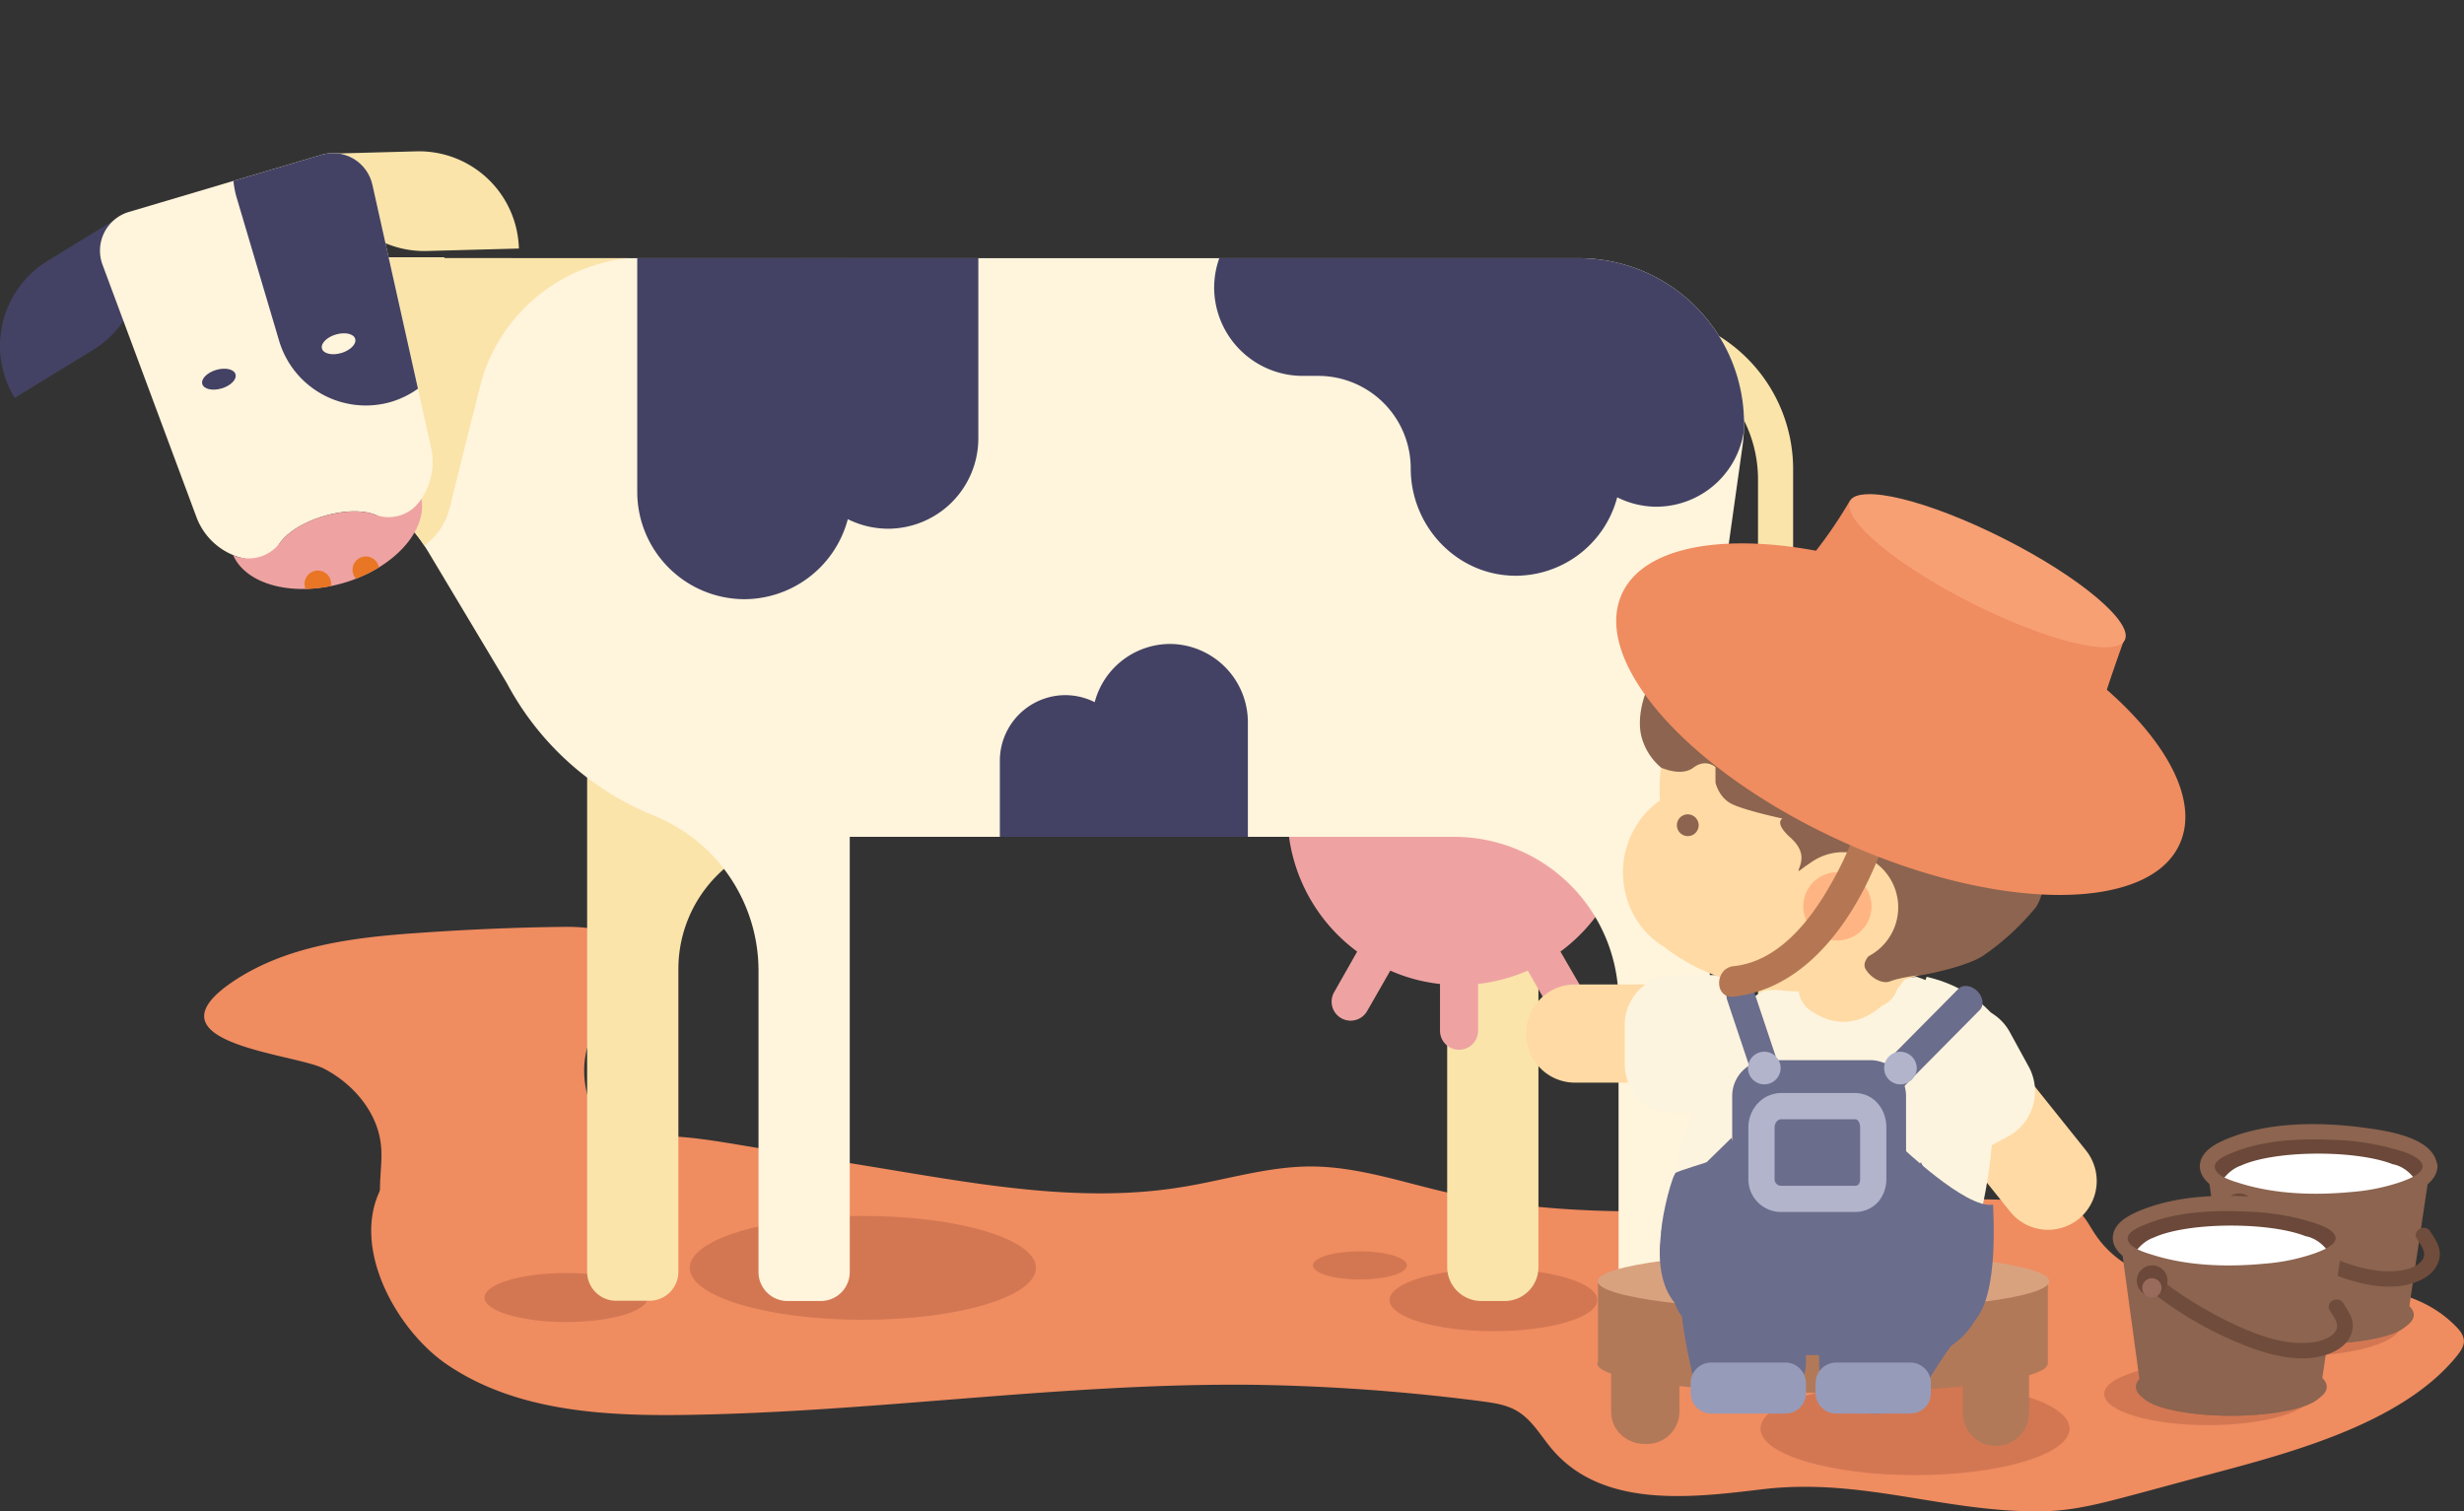 <svg xmlns="http://www.w3.org/2000/svg" xmlns:xlink="http://www.w3.org/1999/xlink" viewBox="0 0 996.44 611.14"><rect x="0" y="0" width="996.44" height="611.14" fill="#333333" stroke="none"/><defs><style>.cls-1,.cls-22{fill:none;}.cls-2{fill:#ef8c60;}.cls-3{fill:#d37753;}.cls-4{fill:#fae4aa;}.cls-5{fill:#eea3a2;}.cls-6{fill:#fff4dc;}.cls-7{clip-path:url(#clip-path);}.cls-8{fill:#434264;}.cls-9{clip-path:url(#clip-path-8);}.cls-10{clip-path:url(#clip-path-9);}.cls-11{fill:#e97625;}.cls-12{fill:#b27959;}.cls-13{fill:#d9a27f;}.cls-14{fill:#fdf4df;}.cls-15{fill:#ffdaa4;}.cls-16{fill:#6b6d8c;}.cls-17{fill:#8c644f;}.cls-18{fill:#ffb583;}.cls-19{fill:#b57753;}.cls-20{fill:#f7a074;}.cls-21{fill:#b2b4cc;}.cls-22{stroke:#b2b4cc;stroke-miterlimit:10;stroke-width:10.6px;}.cls-23{fill:#979bba;}.cls-24{fill:#6b4839;}.cls-25{fill:#fff;}.cls-26{fill:#704c3c;}.cls-27{fill:#996b5c;}</style><clipPath id="clip-path"><path class="cls-1" d="M103.94,104.1h75.7v.3h458.8a66.84,66.84,0,0,1,66.2,76.2l-13.2,93.8V512.5a13.66,13.66,0,0,1-13.7,13.7h-9.5a13.66,13.66,0,0,1-13.7-13.7V404.9A66.53,66.53,0,0,0,588,338.4H343.64v176a11.71,11.71,0,0,1-11.7,11.7h-13.5a11.72,11.72,0,0,1-11.7-11.7V392.5a67.6,67.6,0,0,0-42.4-62.7,117.3,117.3,0,0,1-59.4-53.6l-31.6-52.8a69.74,69.74,0,0,0-59.7-33.9h-9.7Z"/></clipPath><clipPath id="clip-path-8"><path class="cls-1" d="M52.14,85.7,130,62.6a16.33,16.33,0,0,1,20.6,12.1L174.34,181a27.09,27.09,0,0,1-3.9,20.7,26.79,26.79,0,0,1-14.2,10.6c-1.9-5.6-13.1-7.2-25.3-3.6s-20.7,11.1-19.3,16.8a26.72,26.72,0,0,1-32.2-16.4L41.44,107A16.33,16.33,0,0,1,52.14,85.7Z"/></clipPath><clipPath id="clip-path-9"><path class="cls-1" d="M95.54,225a15.84,15.84,0,0,0,17.9-5.8c3.1-4.1,9.5-8.2,17.5-10.5s15.6-2.5,20.4-.7a15.58,15.58,0,0,0,17.8-4.5,20.27,20.27,0,0,0,1.3-1.8c2.3,13.1-11.3,28.1-31.4,34s-39.5.9-44.8-11.3A7.55,7.55,0,0,0,95.54,225Z"/></clipPath></defs><title>Asset 9</title><g id="Layer_2" data-name="Layer 2"><g id="Layer_1-2" data-name="Layer 1"><g id="น้องบีบนม"><path class="cls-2" d="M130.94,432.1c12.2,6.3,22.2,18.2,23.2,31.9.8,10.1-3,21.4,2.9,29.7s18.2,8.5,28.4,7.7c8.4-.7,16.8-1.4,25.2-2.2,22.2-2,44.4-3.9,66.6-5.9a14.88,14.88,0,0,0,4.2-.8c6.4-2.7,4.8-13.1-.8-17.2s-13.1-4.4-19.8-6.5c-20.5-6.5-31.1-33.8-20.3-52.4,6-10.4,17.7-21,12.7-31.9-3.9-8.6-15.4-9.8-24.8-9.7-20,.2-39.9,1.1-59.9,2.5-25.7,1.8-52.5,5.1-74,19.4C56.84,421.9,119.14,426,130.94,432.1Z"/><path class="cls-2" d="M258,459.8c13.4-1.3,26.8.8,40,3,22.2,3.7,44.4,7.3,66.7,11,37.5,6.2,75.9,12.4,113.4,6.2,17.4-2.8,34.4-8.3,52-8.3,18.4,0,36.2,6.1,54.2,10.3,79.5,18.3,162.7-1.9,244.1,4.1,3.7.3,7.6.7,10.8,2.7,3.7,2.4,5.6,6.6,8,10.2,14.5,21.8,45.4,23.6,71.6,21.9s56.1-3.3,74.4,15.5c1.7,1.7,3.3,3.8,3.2,6.2-.1,2-1.3,3.7-2.5,5.3-22.1,27.8-68.1,39.7-100.7,48.4-10.2,2.7-20.3,5.5-30.5,8.2-11.7,3.1-23.4,6.3-35.5,6.6-39.7,1-73.4-13.7-114.2-8.9-28.6,3.4-65.2,8.2-85.8-16.7-4.3-5.2-7.7-11.3-13.5-14.8-4.4-2.7-9.7-3.4-14.9-4.1a808.36,808.36,0,0,0-90.6-6.6c-78.2-1-156,11.4-234.2,12.2-31.6.3-66.2-2-93.2-20.4-23.3-15.8-44.9-57.8-18.7-81.5,9.7-8.8,21.2-7.2,33.3-6.6C217.74,464.7,235.84,462,258,459.8Z"/><ellipse class="cls-3" cx="348.94" cy="512.7" rx="70" ry="21"/><ellipse class="cls-3" cx="228.94" cy="524.7" rx="33" ry="9.9"/><ellipse class="cls-3" cx="603.94" cy="525.7" rx="42" ry="12.6"/><ellipse class="cls-3" cx="892.94" cy="563.7" rx="42" ry="12.6"/><ellipse class="cls-3" cx="928.94" cy="535.7" rx="42" ry="12.6"/><ellipse class="cls-3" cx="774.44" cy="577.7" rx="62.5" ry="18.8"/><ellipse class="cls-3" cx="549.94" cy="511.7" rx="19" ry="5.7"/><path class="cls-4" d="M647.54,126.4h14.3a63.31,63.31,0,0,1,63.3,63.3V411.3a7.13,7.13,0,0,1-7.1,7.1h0a7.13,7.13,0,0,1-7.1-7.1V193.9a53.18,53.18,0,0,0-53.2-53.2h-10.1V126.4Z"/><path class="cls-4" d="M598.94,526.1h9.5a13.66,13.66,0,0,0,13.7-13.7V269.8h-36.9V512.4A13.79,13.79,0,0,0,598.94,526.1Z"/><path class="cls-4" d="M335.94,239.8v98.5h-8.1a53.5,53.5,0,0,0-53.5,53.5V514.3a11.71,11.71,0,0,1-11.7,11.7h-13.5a11.72,11.72,0,0,1-11.7-11.7V239.8Z"/><path class="cls-5" d="M548.84,384.8a69.3,69.3,0,1,1,82.2,0l9.5,16.4a7.68,7.68,0,0,1-13.3,7.7l-9.4-16.4a71.06,71.06,0,0,1-20.1,5.4v18.9a7.7,7.7,0,0,1-15.4,0V397.9a67.9,67.9,0,0,1-20.1-5.4l-9.4,16.4a7.68,7.68,0,0,1-13.3-7.7Z"/><path id="SVGID" class="cls-6" d="M103.94,104.1h75.7v.3h458.8a66.84,66.84,0,0,1,66.2,76.2l-13.2,93.8V512.5a13.66,13.66,0,0,1-13.7,13.7h-9.5a13.66,13.66,0,0,1-13.7-13.7V404.9A66.53,66.53,0,0,0,588,338.4H343.64v176a11.71,11.71,0,0,1-11.7,11.7h-13.5a11.72,11.72,0,0,1-11.7-11.7V392.5a67.6,67.6,0,0,0-42.4-62.7,117.3,117.3,0,0,1-59.4-53.6l-31.6-52.8a69.74,69.74,0,0,0-59.7-33.9h-9.7Z"/><g class="cls-7"><path class="cls-8" d="M359.14,213.8h0a36.57,36.57,0,0,0,36.5-36.5V98.7a36.57,36.57,0,0,0-36.5-36.5h0a36.57,36.57,0,0,0-36.5,36.5v78.6A36.58,36.58,0,0,0,359.14,213.8Z"/></g><g class="cls-7"><path class="cls-8" d="M301,242.3h0a43.45,43.45,0,0,0,43.3-43.3V105.6A43.45,43.45,0,0,0,301,62.3h0a43.45,43.45,0,0,0-43.3,43.3V199A43.45,43.45,0,0,0,301,242.3Z"/></g><g class="cls-7"><path class="cls-8" d="M430.84,281.1h0a26.55,26.55,0,0,0-26.5,26.5v57.1a26.55,26.55,0,0,0,26.5,26.5h0a26.55,26.55,0,0,0,26.5-26.5V307.6A26.61,26.61,0,0,0,430.84,281.1Z"/></g><g class="cls-7"><path class="cls-8" d="M473.14,260.4h0a31.62,31.62,0,0,0-31.5,31.5v67.9a31.62,31.62,0,0,0,31.5,31.5h0a31.62,31.62,0,0,0,31.5-31.5V291.9A31.69,31.69,0,0,0,473.14,260.4Z"/></g><g class="cls-7"><path class="cls-8" d="M669.84,56.4h0a35.6,35.6,0,0,0-27,12.4,42.25,42.25,0,0,0-68.1,11.8h-48A35.85,35.85,0,0,0,491,116.3h0a35.85,35.85,0,0,0,35.7,35.7h6.4a37.41,37.41,0,0,1,37.4,37.4h0c0,23.1,18.1,42.7,41.2,43.4A42.55,42.55,0,0,0,654,201.1a35.5,35.5,0,0,0,15.9,3.8h0a35.85,35.85,0,0,0,35.7-35.7v-77A35.89,35.89,0,0,0,669.84,56.4Z"/></g><g class="cls-7"><path class="cls-4" d="M115.14,65.4l80,14.2a16.42,16.42,0,0,1,13,20.1l-26.3,105.7a26.65,26.65,0,0,1-12.7,16.8c-3.8,12.8-22.6,20.1-43.3,16.4S90,221.7,90.74,208.4a26.6,26.6,0,0,1-6.3-20.3L96,79.8A16.3,16.3,0,0,1,115.14,65.4Z"/></g><g class="cls-7"><path class="cls-4" d="M191.24,167.8l2.6-10.7a69.61,69.61,0,0,1,67.5-53.1h0l6-49.3-147.9-3.6-15.6,99.8Z"/></g><path class="cls-4" d="M172.64,101.5l37.2-1h0a40.41,40.41,0,0,0-41.4-39.3l-37.2,1h0A40.34,40.34,0,0,0,172.64,101.5Z"/><path class="cls-8" d="M37.64,141.5,5.94,160.9h0a40.27,40.27,0,0,1,13.3-55.4l31.7-19.4h0A40.31,40.31,0,0,1,37.64,141.5Z"/><path id="SVGID-2" data-name="SVGID" class="cls-6" d="M52.14,85.7,130,62.6a16.33,16.33,0,0,1,20.6,12.1L174.34,181a27.09,27.09,0,0,1-3.9,20.7,26.79,26.79,0,0,1-14.2,10.6c-1.9-5.6-13.1-7.2-25.3-3.6s-20.7,11.1-19.3,16.8a26.72,26.72,0,0,1-32.2-16.4L41.44,107A16.33,16.33,0,0,1,52.14,85.7Z"/><g class="cls-9"><path class="cls-8" d="M120.34,34.6h0a35.91,35.91,0,0,1,15.9-1.1l-1.8-6.2a21.34,21.34,0,0,1,12.4-25.9A21,21,0,0,1,174.44,15l9.9,33.3a21.08,21.08,0,0,1-4.4,19.8A24.28,24.28,0,0,0,175,90.8l7.8,26.4a36.58,36.58,0,0,1-24.6,45.3h0a36.58,36.58,0,0,1-45.3-24.6l-17.2-58A36.58,36.58,0,0,1,120.34,34.6Z"/></g><ellipse class="cls-6" cx="136.93" cy="139" rx="7" ry="3.9" transform="translate(-33.81 44.56) rotate(-16.48)"/><ellipse class="cls-8" cx="88.53" cy="153.32" rx="7" ry="3.9" transform="translate(-39.86 31.42) rotate(-16.48)"/><path id="SVGID-3" data-name="SVGID" class="cls-5" d="M95.54,225a15.84,15.84,0,0,0,17.9-5.8c3.1-4.1,9.5-8.2,17.5-10.5s15.6-2.5,20.4-.7a15.58,15.58,0,0,0,17.8-4.5,20.27,20.27,0,0,0,1.3-1.8c2.3,13.1-11.3,28.1-31.4,34s-39.5.9-44.8-11.3A7.55,7.55,0,0,0,95.54,225Z"/><g class="cls-10"><circle class="cls-11" cx="147.94" cy="230.4" r="5.4"/></g><g class="cls-10"><circle class="cls-11" cx="128.54" cy="236.1" r="5.4"/></g><path class="cls-12" d="M646.24,518.9v31.5c0,.3-.3.7-.3,1,0,6.5,40.7,11.8,91.1,11.8s91.1-5.3,91.1-11.8V518.9Z"/><path class="cls-13" d="M828.74,518.1c0,6.5-40.9,11.8-91.3,11.8s-91.3-5.3-91.3-11.8,40.9-11.8,91.3-11.8S828.74,511.6,828.74,518.1Z"/><path class="cls-12" d="M679.14,570.9a13.07,13.07,0,0,1-13.4,13h-.6c-7.4,0-13.6-5.6-13.6-13V556.7a13.49,13.49,0,0,1,13.6-13.3h.6a13.32,13.32,0,0,1,13.4,13.3Z"/><path class="cls-12" d="M820.54,571.3a13.4,13.4,0,0,1-13.4,13.4h0a13.4,13.4,0,0,1-13.4-13.4V556.8a13.4,13.4,0,0,1,13.4-13.4h0a13.4,13.4,0,0,1,13.4,13.4Z"/><path class="cls-14" d="M815.24,427.5s-5.3-25.3-36.1-32.5C769.74,417.8,815.24,427.5,815.24,427.5Z"/><path class="cls-15" d="M710.44,418.1a19.67,19.67,0,0,1-19.7,19.7h-53.8a19.67,19.67,0,0,1-19.7-19.7v-.3a19.67,19.67,0,0,1,19.7-19.7h53.8a19.67,19.67,0,0,1,19.7,19.7Z"/><path class="cls-15" d="M840.54,493a19.71,19.71,0,0,1-27.7-3.1l-33.7-42.1a19.71,19.71,0,0,1,3.1-27.7h0a19.71,19.71,0,0,1,27.7,3.1l33.7,42.1a19.81,19.81,0,0,1-3.1,27.7Z"/><path class="cls-14" d="M713.54,430.2c0,11.4-9.1,19.9-20.6,19.9h-15.6c-11.5,0-20.3-8.5-20.3-19.9V414.8a20.17,20.17,0,0,1,20.3-20.5h15.6a20.49,20.49,0,0,1,20.6,20.5Z"/><path class="cls-14" d="M798.84,466.7c-10,5.5-22.1,1.5-27.6-8.6l-7.5-13.7c-5.5-10.1-2.3-22.3,7.7-27.7l13.5-7.4a20.41,20.41,0,0,1,27.9,8.2l7.5,13.7a20.75,20.75,0,0,1-8,28.2Z"/><path class="cls-14" d="M713.54,400.7s-18.1,5.7-28.9,50.1c-9.1,21.4-7.6,27.5-4.8,38.8s12.2,13.2,30.9,11.6,87,2.1,87,2.1,29.5-92-22.7-108.3"/><path class="cls-16" d="M719.64,431.8c1.2,3.5-.3,7.1-3.3,8.1h0c-3,1-6.4-1-7.5-4.5l-10.3-30.8c-1.2-3.5.3-7.1,3.3-8.1h0c3-1,6.4,1,7.5,4.5Z"/><path class="cls-15" d="M767.54,395.6a10.38,10.38,0,0,1-8.9,11.7l-19.5,2.7a10.38,10.38,0,0,1-11.7-8.9h0a10.38,10.38,0,0,1,8.9-11.7l19.5-2.7a10.5,10.5,0,0,1,11.7,8.9Z"/><path class="cls-15" d="M829.64,319a79.25,79.25,0,1,0-158.5.9c0,1.3.1,2.5.1,3.8a35.61,35.61,0,0,0-14.9,29.2,36.34,36.34,0,0,0,4.6,17.6h0A34.3,34.3,0,0,0,673,382.9c14.2,11.1,42.1,24.3,88.9,14.9a73.71,73.71,0,0,0,13.3-3.2c.1,0,.1,0,.2-.1h0A79,79,0,0,0,829.64,319Z"/><path class="cls-15" d="M729.84,406.7s18.2,18.4,37.4-6.7,21.3-30.6,20.2-27.9"/><path class="cls-17" d="M665.24,280.9s-3.5,9.1-1.4,17.1a24.56,24.56,0,0,0,7.9,12.4s8.1,3.8,13.1,0,8.9-.2,8.9-.2v6.2s1.2,5.9,6.4,8.6,20.7,6,20.7,6-3.6,1.6,3.3,7.8,3.7,11.1,3.2,13.1,6.6-7.4,14.6-3.5,19.9,2.1,20.1,10.4,5.4,12.3-.4,20.1-9.1,10-7,13.3,6.6,5.9,9.8,4.6,11.6-2.6,11.2-2.3,18.8-3.1,26.3-8a103.09,103.09,0,0,0,21.2-19.4c4.3-5.6,5.8-24.2,5.8-24.2l-5.8-31.1-85.6-31-37.2-2.9Z"/><path class="cls-15" d="M767.64,366.9a22.3,22.3,0,1,1-22.3-22.3A22.32,22.32,0,0,1,767.64,366.9Z"/><path class="cls-18" d="M756.84,366.5A13.8,13.8,0,1,1,743,352.7,13.83,13.83,0,0,1,756.84,366.5Z"/><path class="cls-19" d="M752.64,329.4A136.78,136.78,0,0,1,740,358.2c-8.3,14.5-21,30.6-38.9,32.5-7.8.8-7.9,13.2,0,12.3,34-3.6,54.7-40.6,63.4-70.4,2.2-7.5-9.7-10.8-11.9-3.2Z"/><path class="cls-2" d="M852,278.9c3.8-11.5,6.9-19.9,6.9-19.9s-100.9-73.5-111-56.2a180.71,180.71,0,0,1-13.5,19.9c-38.9-7.2-70.2-1.3-78.6,17.7-12.3,27.7,28.2,72.6,90.5,100.5s122.9,28,135.2.3C889.14,324.2,876.94,300.8,852,278.9Z"/><path class="cls-20" d="M859.24,258.9c-3.6,7.2-31.4.4-62.1-15.1s-52.5-33.9-48.9-41.1,31.4-.4,62.1,15.1S862.94,251.7,859.24,258.9Z"/><path class="cls-16" d="M802.94,517.4c0,16.9-12.1,30.6-27,30.6h-71.6c-14.9,0-27-13.7-27-30.6h0c0-16.9,12.1-30.6,27-30.6h71.6c15,0,27,13.6,27,30.6Z"/><path class="cls-16" d="M770.84,489.1a14.51,14.51,0,0,1-14.5,14.5H715a14.51,14.51,0,0,1-14.5-14.5V443.2A14.51,14.51,0,0,1,715,428.7h41.3a14.51,14.51,0,0,1,14.5,14.5Z"/><path class="cls-16" d="M799.64,400.8c2.4,2.4,2.8,5.8,1,7.6l-30.7,31c-1.8,1.8-5.2,1.4-7.6-1h0c-2.4-2.4-2.8-5.8-1-7.6l30.7-31c1.8-1.8,5.2-1.4,7.6,1Z"/><circle class="cls-21" cx="713.48" cy="431.9" r="6.6" transform="translate(-96.42 631) rotate(-45)"/><path class="cls-21" d="M775.14,431.9a6.6,6.6,0,1,1-6.6-6.6A6.73,6.73,0,0,1,775.14,431.9Z"/><path class="cls-16" d="M708.54,465.9s-11.3,24.2-21,27.5c20,13.7,32.6,7.1,32.6,7.1l4-16.5Z"/><path class="cls-16" d="M761.24,488.1l15.6-18.1s11.3,24.2,21,27.5"/><path class="cls-16" d="M730.34,551c0,10.9-10.5,19.7-23.3,19.7h0c-12.8,0-23.3-8.8-23.3-19.7V515.7c0-10.9,10.5-19.7,23.3-19.7h0c12.8,0,23.3,8.8,23.3,19.7Z"/><path class="cls-16" d="M780.84,552c0,10.9-10,19.7-22.6,19.7h0c-12.6,0-22.6-8.8-22.6-19.7V516.7c0-10.9,10-19.7,22.6-19.7h0c12.6,0,22.6,8.8,22.6,19.7Z"/><path class="cls-16" d="M768,462.9s27.4,26.4,38,24.2c.6,13.7,1.4,45.3-12,50.2s-32.4-78.5-32.4-78.5Z"/><path class="cls-16" d="M708.54,463.3s-23.2,22.3-30.8,18.7c-1.9,13.5-5.8,44.6,3.7,51.4s32.3-73.2,32.3-73.2Z"/><path class="cls-22" d="M757.54,476.7c0,4.6-2.8,8.1-7.4,8.1h-29.8a7.92,7.92,0,0,1-8-8.1V455.9c0-4.6,3.5-8.6,8-8.6h29.8c4.5,0,7.4,4,7.4,8.6Z"/><path class="cls-15" d="M706.94,496"/><path class="cls-16" d="M685.14,558s-12.6-44.4,0-56,30.7-7.3,35.3-3S685.14,558,685.14,558Z"/><path class="cls-16" d="M802.94,520"/><path class="cls-16" d="M777,563.3s.3-.5.8-1.5a181,181,0,0,1,19.9-28.6c-7.3-19.3-19.9-19.3-19.9-19.3l-13.3,12.3-3.4,16"/><path class="cls-16" d="M700.24,460.1s-16.4,16.1-22.4,21.8-12.1,36,1.8,47.3,21.5-9.2,21.5-9.2l8-30.3Z"/><path class="cls-16" d="M690.14,470s-10.8,3.4-12.3,4.1-5.5,15.9-6.1,24.1,24-2.2,24-2.2Z"/><path class="cls-23" d="M730.34,563.3a8.28,8.28,0,0,1-8.3,8.3H692a8.28,8.28,0,0,1-8.3-8.3v-4A8.28,8.28,0,0,1,692,551h30a8.28,8.28,0,0,1,8.3,8.3Z"/><path class="cls-23" d="M780.84,563.3a8.28,8.28,0,0,1-8.3,8.3h-30a8.28,8.28,0,0,1-8.3-8.3v-4a8.28,8.28,0,0,1,8.3-8.3h30a8.28,8.28,0,0,1,8.3,8.3Z"/><path class="cls-17" d="M686.94,333.7a4.4,4.4,0,1,1-4.4-4.4A4.44,4.44,0,0,1,686.94,333.7Z"/><polygon class="cls-17" points="892.54 471.8 901.14 534.2 973.44 534.2 982.74 472.1 892.54 471.8"/><path class="cls-24" d="M982.74,471.9c0,7.8-20.1,14.1-45,14.1s-45-6.3-45-14.1,20.1-14.1,45-14.1S982.74,464.1,982.74,471.9Z"/><path class="cls-25" d="M969.24,471.2a9.35,9.35,0,0,0-1.6-.4c-6.5-2.6-17.6-4.3-30.2-4.3-13.2,0-24.8,1.9-31.1,4.8h0c-5.9,2-8.8,7.8-8.8,7.8l5.6,2.2,12.1,2.8h0a110.14,110.14,0,0,0,22.2,2.1,107.74,107.74,0,0,0,22.9-2.2l-.1.1,13.4-3.2,4.3-1.7C978,479,975.14,473.2,969.24,471.2Z"/><path class="cls-17" d="M973.74,534.3c0,5-16.2,9.1-36.3,9.1s-36.3-4.1-36.3-9.1,16.2-9.1,36.3-9.1S973.74,529.3,973.74,534.3Z"/><path class="cls-17" d="M979.74,471.7c-.2,3.2-6.3,5.3-8.7,6.2a80.84,80.84,0,0,1-20,4.1c-14.6,1.4-30.3,1-44.5-3.3-2.8-.9-9.9-2.7-10.8-6.2-.9-3.2,4.5-5.3,6.7-6.2,13-5.5,28.6-6,42.5-5.3a100.17,100.17,0,0,1,23.1,3.6c3,.8,11.4,3,11.7,7.1.2,3.8,6.2,3.8,5.9,0-.8-12.2-21.7-14.6-30.5-15.8-17.8-2.3-38.7-2.2-55.4,5-4.1,1.8-9.2,4.6-10,9.4-.8,4.5,2.5,7.9,6,10.1,6.2,3.9,14.1,5.5,21.2,6.6a143,143,0,0,0,30.7,1.2c9.3-.6,18.9-1.9,27.6-5.6,4.8-2,10.1-5.2,10.5-10.9C985.94,467.9,980,467.9,979.74,471.7Z"/><path class="cls-17" d="M976.14,531.7c0,6.4-17.3,11.7-38.6,11.7s-38.6-5.2-38.6-11.7,17.3-11.7,38.6-11.7S976.14,525.3,976.14,531.7Z"/><path class="cls-26" d="M906.74,494.5a149.22,149.22,0,0,0,40.1,22c8.9,3.1,19.3,5.3,28.6,2.5,4.8-1.5,9.5-4.3,10.9-9.5,1.2-4.6-1.2-7.9-3.6-11.6-2.1-3.3-7.5-.2-5.3,3.1,2.5,3.9,5.2,7.4-.5,10.8-3.3,1.9-7.5,2.3-11.2,2.3-8.9-.1-17.8-3.3-25.8-7a159.68,159.68,0,0,1-30-17.9c-3.3-2.5-6.4,2.9-3.2,5.3Z"/><path class="cls-24" d="M911.74,488.8a6.2,6.2,0,1,1-6.2-6.2A6.23,6.23,0,0,1,911.74,488.8Z"/><path class="cls-27" d="M909.34,491.7a3.9,3.9,0,1,1-3.9-3.9A4,4,0,0,1,909.34,491.7Z"/><polygon class="cls-17" points="857.44 500.9 865.94 563.2 938.24 563.2 947.54 501.2 857.44 500.9"/><path class="cls-24" d="M947.54,500.9c0,7.8-20.1,14.1-45,14.1s-45-6.3-45-14.1,20.1-14.1,45-14.1S947.54,493.2,947.54,500.9Z"/><path class="cls-25" d="M934,500.3a9.35,9.35,0,0,0-1.6-.4c-6.5-2.6-17.6-4.3-30.2-4.3-13.2,0-24.8,1.9-31.1,4.8h0c-5.9,2-8.8,7.8-8.8,7.8l5.6,2.2,12.1,2.8h0a110.14,110.14,0,0,0,22.2,2.1,107.74,107.74,0,0,0,22.9-2.2l-.1.1,13.4-3.2,4.3-1.7C942.84,508,939.94,502.3,934,500.3Z"/><path class="cls-17" d="M938.54,563.4c0,5-16.2,9.1-36.3,9.1s-36.3-4.1-36.3-9.1,16.2-9.1,36.3-9.1S938.54,558.4,938.54,563.4Z"/><path class="cls-17" d="M944.54,500.7c-.2,3.2-6.3,5.3-8.7,6.2a80.84,80.84,0,0,1-20,4.1c-14.6,1.4-30.3,1-44.5-3.3-2.8-.9-9.9-2.7-10.8-6.2-.9-3.2,4.5-5.3,6.7-6.2,13-5.5,28.6-6,42.5-5.3a100.17,100.17,0,0,1,23.1,3.6c3,.9,11.5,3.1,11.7,7.1.2,3.8,6.2,3.8,5.9,0-.8-12.2-21.7-14.6-30.5-15.8-17.8-2.3-38.7-2.2-55.4,5-4.1,1.8-9.2,4.6-10,9.4-.8,4.5,2.5,7.9,6,10.1,6.2,3.9,14.1,5.5,21.2,6.6a143,143,0,0,0,30.7,1.2c9.3-.6,18.9-1.9,27.6-5.6,4.8-2,10.1-5.2,10.5-10.9C950.74,496.9,944.84,496.9,944.54,500.7Z"/><path class="cls-17" d="M940.94,560.8c0,6.4-17.3,11.7-38.6,11.7s-38.6-5.2-38.6-11.7,17.3-11.7,38.6-11.7S940.94,554.3,940.94,560.8Z"/><path class="cls-26" d="M871.54,523.5a149.22,149.22,0,0,0,40.1,22c8.9,3.1,19.3,5.3,28.6,2.5,4.8-1.5,9.5-4.3,10.9-9.5,1.2-4.6-1.2-7.9-3.6-11.6-2.1-3.3-7.5-.2-5.3,3.1,2.5,3.9,5.2,7.4-.5,10.8-3.3,1.9-7.5,2.3-11.2,2.3-8.9-.1-17.8-3.3-25.8-7a159.68,159.68,0,0,1-30-17.9c-3.3-2.4-6.3,2.9-3.2,5.3Z"/><path class="cls-24" d="M876.54,517.9a6.2,6.2,0,1,1-6.2-6.2A6.17,6.17,0,0,1,876.54,517.9Z"/><path class="cls-27" d="M874.14,520.8a3.9,3.9,0,1,1-3.9-3.9A3.9,3.9,0,0,1,874.14,520.8Z"/></g></g></g></svg>